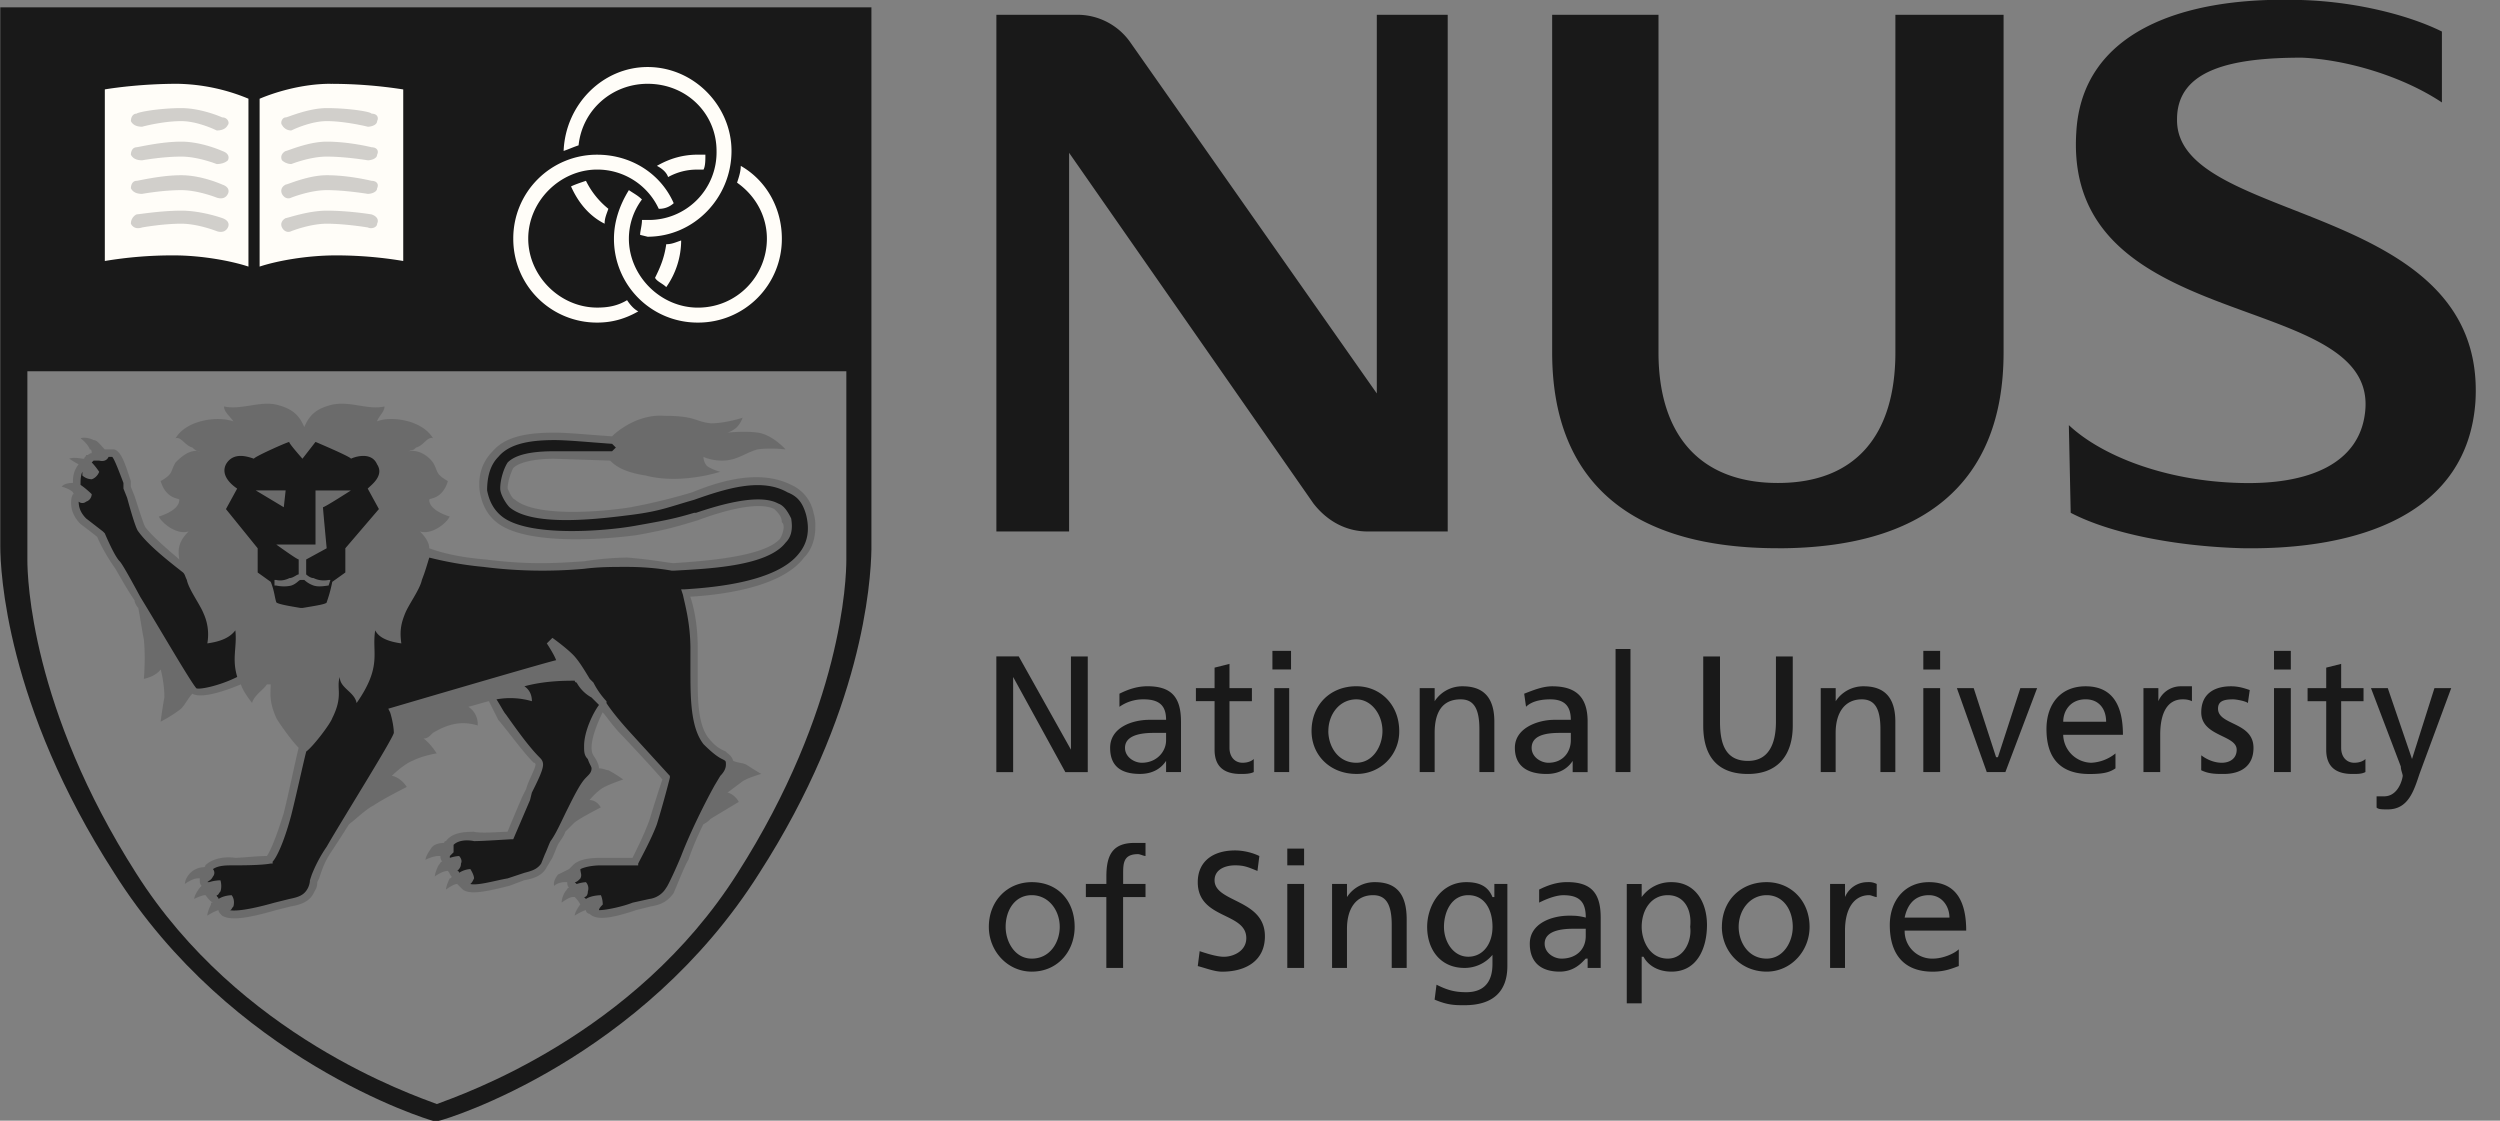 <svg xmlns="http://www.w3.org/2000/svg" width="58" height="26" fill="none"><rect width="100%" height="100%" fill="#808080" stroke="none"/><g clip-path="url(#a)"><path fill="#191919" fill-rule="evenodd" d="M23.115 15.229h.52l1.211 2.163V15.23h.39v2.683h-.52l-1.211-2.207v2.207h-.39V15.23Zm3.938 1.947c0 .26-.216.52-.563.52-.173 0-.39-.13-.39-.346 0-.347.52-.347.693-.347h.26v.173Zm-1.082-.778a.95.95 0 0 1 .563-.173c.39 0 .519.172.519.475h-.39c-.389 0-.908.174-.908.65 0 .432.26.605.692.605.346 0 .52-.172.606-.303v.26h.346v-1.168c0-.563-.216-.823-.779-.823-.26 0-.476.087-.649.173v.303Zm3.073-.13h-.52v1.082c0 .216.13.346.303.346.13 0 .217-.044.26-.087v.303c-.087.044-.217.044-.303.044-.39 0-.606-.173-.606-.564v-1.125h-.433v-.302h.433v-.476l.346-.087v.563h.52v.302Zm.52 1.644h.345v-1.947h-.346v1.947Zm-.044-2.38h.432V15.1h-.432v.432Zm1.298 1.428c0-.39.26-.735.649-.735.346 0 .606.346.606.735 0 .346-.217.736-.606.736-.433 0-.65-.39-.65-.736Zm-.39 0c0 .563.433.995 1.039.995a.98.98 0 0 0 .995-.995c0-.606-.433-1.039-.995-1.039-.606 0-1.039.433-1.039 1.039Z" clip-rule="evenodd"/><path fill="#191919" fill-opacity=".2" fill-rule="evenodd" d="M19.74 8.48V.603H.528v7.918l19.214-.043Z" clip-rule="evenodd"/><path fill="#191919" fill-rule="evenodd" d="M32.937 15.965h.347v.303a.762.762 0 0 1 .649-.346c.52 0 .736.303.736.822v1.168h-.347v-.995c0-.476-.13-.692-.433-.692-.432 0-.605.302-.605.779v.908h-.347v-1.947Zm3.506 1.211c0 .26-.173.52-.52.52-.172 0-.389-.13-.389-.346 0-.347.476-.347.693-.347h.216v.173Zm-1.04-.778c.131-.13.348-.173.564-.173.346 0 .476.173.476.475h-.39c-.346 0-.908.174-.908.65 0 .432.303.606.735.606.347 0 .52-.173.606-.303v.26h.347v-1.17c0-.562-.26-.821-.822-.821-.217 0-.433.087-.65.172l.043.304Zm2.078-1.342h.346v2.856h-.346v-2.856Zm4.111 1.775c0 .736-.39 1.125-1.039 1.125-.692 0-1.038-.39-1.038-1.125V15.23h.389v1.514c0 .52.13.909.649.909.476 0 .649-.39.649-.909V15.23h.39v1.6Zm.65-.866h.346v.303a.763.763 0 0 1 .649-.346c.52 0 .735.303.735.822v1.168h-.346v-.995c0-.476-.13-.692-.433-.692-.389 0-.606.302-.606.779v.908h-.346v-1.947Zm2.38 0h.389v1.947h-.39v-1.947Zm0-.865h.389v.433h-.39V15.1Zm1.903 2.812h-.432l-.693-1.947h.39l.519 1.602h.043l.52-1.602h.389l-.736 1.947Zm1.342-1.168c0-.26.173-.52.52-.52.303 0 .475.217.475.52h-.995Zm1.212.736a.963.963 0 0 1-.563.216.666.666 0 0 1-.65-.649h1.386c0-.649-.217-1.125-.866-1.125-.562 0-.908.39-.908.995 0 .65.303 1.04.995 1.04.346 0 .476-.044.606-.131v-.346Zm.649-1.515h.346v.303a.563.563 0 0 1 .52-.346h.259v.346c-.087-.043-.173-.043-.216-.043-.346 0-.52.302-.52.822v.865h-.389v-1.947Zm1.341 1.558c.173.13.347.173.476.173.173 0 .346-.087.346-.303 0-.346-.822-.303-.822-.866 0-.432.303-.605.692-.605.173 0 .304.043.433.087l-.043.302c-.044-.043-.26-.086-.346-.086-.217 0-.347.043-.347.216 0 .39.823.303.823.909 0 .432-.304.606-.693.606-.173 0-.346 0-.52-.087l.001-.346Zm1.688-1.558h.39v1.947h-.39v-1.947Zm0-.865h.39v.433h-.39V15.1Zm2.077 1.168h-.519v1.082c0 .216.13.346.303.346.13 0 .216-.044.26-.087v.303c-.087.044-.173.044-.304.044-.389 0-.606-.173-.606-.563v-1.125h-.432v-.303h.432v-.476l.347-.087v.563h.519v.303Zm.303 2.207h.173c.347 0 .433-.433.433-.476 0-.043-.044-.13-.044-.216l-.692-1.818h.39l.562 1.644.52-1.644h.389l-.736 1.991c-.13.39-.26.822-.735.822-.13 0-.217 0-.26-.043v-.26Zm-31.806 3.029c0-.39.216-.736.605-.736.39 0 .65.347.65.736 0 .346-.217.736-.65.736-.39 0-.605-.39-.605-.736Zm-.39 0c0 .562.433 1.038.996 1.038.605 0 .995-.476.995-1.038 0-.606-.39-1.038-.995-1.038-.563 0-.996.432-.996 1.038Zm2.727-.692h-.476v-.304h.476v-.172c0-.477.13-.78.649-.78h.259v.303c-.043 0-.13-.043-.173-.043-.346 0-.346.217-.346.476v.216h.519v.304h-.52v1.644h-.389v-1.644Zm3.505-.606c-.217-.087-.303-.13-.52-.13-.215 0-.475.087-.475.347 0 .519 1.168.432 1.168 1.298 0 .562-.433.822-.995.822-.173 0-.39-.086-.563-.13l.044-.346c.13.043.39.13.562.13.217 0 .52-.13.52-.433 0-.606-1.126-.432-1.126-1.298 0-.476.347-.736.866-.736.173 0 .39.044.563.13l-.044.346Zm.692.302h.39v1.948h-.39v-1.948Zm0-.821h.39v.389h-.39v-.39Zm1.039.821h.346v.304a.762.762 0 0 1 .649-.346c.52 0 .736.302.736.865v1.125h-.347v-.996c0-.476-.13-.692-.433-.692-.389 0-.605.303-.605.78v.908h-.346v-1.948Zm3.159 1.688c-.346 0-.563-.346-.563-.692 0-.347.173-.736.563-.736.39 0 .563.347.563.736 0 .39-.217.692-.563.692Zm.908-1.688h-.302v.304h-.044c-.087-.217-.26-.346-.605-.346-.607 0-.91.562-.91 1.038 0 .52.303.952.866.952a.836.836 0 0 0 .649-.303v.216c0 .433-.216.65-.606.65-.26 0-.433-.044-.692-.174l-.044.346c.303.13.476.13.693.13.692 0 .995-.346.995-.908v-1.905Zm1.818 1.212c0 .303-.217.52-.563.52-.173 0-.39-.13-.39-.347 0-.346.52-.346.693-.346h.26v.173Zm-1.082-.779c.173-.086.39-.172.563-.172.39 0 .52.172.52.519-.174-.044-.26-.044-.39-.044-.39 0-.909.173-.909.65 0 .432.26.648.693.648.346 0 .52-.216.605-.302h.044v.216h.303v-1.169c0-.563-.216-.822-.78-.822-.259 0-.475.087-.648.173v.303Zm3.505.563c.043.303-.13.736-.519.736-.432 0-.606-.433-.606-.736 0-.39.216-.736.606-.736s.562.347.519.736Zm-1.471 1.774h.346v-1.082h.043c.087.173.304.346.65.346.605 0 .822-.562.822-1.082 0-.519-.26-.994-.823-.994a.833.833 0 0 0-.692.346v-.304h-.346v2.77Zm2.596-1.774c0-.39.26-.736.65-.736s.605.347.605.736c0 .346-.216.736-.606.736-.432 0-.649-.39-.649-.736Zm-.39 0c0 .562.433 1.038 1.04 1.038.562 0 .995-.476.995-1.038 0-.606-.433-1.038-.996-1.038-.605 0-1.038.432-1.038 1.038Zm2.511-.996h.346v.304a.563.563 0 0 1 .52-.346.4.4 0 0 1 .216.042v.304c-.044 0-.13-.044-.173-.044-.347 0-.563.303-.563.822v.866h-.346v-1.948Zm1.73.78c.044-.217.174-.52.563-.52.303 0 .476.26.476.52H44.19Zm1.256.735c-.087.087-.347.217-.606.217a.637.637 0 0 1-.65-.65h1.428c0-.649-.216-1.124-.865-1.124-.562 0-.908.432-.908.995 0 .649.303 1.082.995 1.082.303 0 .476-.087.606-.13v-.39Zm2.553-12.16c.735.693 2.207 1.299 3.981 1.342 1.558.043 2.813-.433 2.9-1.731.172-2.77-7.011-1.688-6.708-6.405.13-2.336 2.467-3.115 4.977-3.072 1.384 0 2.726.346 3.505.735v1.645c-.909-.606-2.207-.995-3.246-1.039-1.6 0-2.899.26-2.899 1.428-.043 2.467 7.183 1.861 6.924 6.535-.174 2.64-2.727 3.462-5.41 3.418-1.558-.043-3.072-.346-3.981-.822l-.043-2.034Zm-6.751 2.856c-3.332 0-5.236-1.471-5.236-4.543V.343h2.467v7.833c0 1.904.952 3.029 2.77 3.029 1.817 0 2.726-1.125 2.726-3.03V.344h2.51v7.833c0 3.072-1.905 4.543-5.237 4.543ZM31.942.343v8.785L26.23.992a1.498 1.498 0 0 0-1.21-.649h-1.904V12.33h1.687V3.545l5.669 8.136c.303.39.736.649 1.255.649h1.86V.343h-1.644Z" clip-rule="evenodd"/><path fill="#191919" d="M20.217 12.74c-.013.783-.211 3.798-2.597 7.509-2.726 4.327-7.227 5.711-7.443 5.755h-.13c-.172-.044-4.673-1.428-7.4-5.755-2.51-3.895-2.64-7.01-2.64-7.573V.17h20.21v12.57ZM.635 8.614v4.377c0 .425.085 3.443 2.524 7.269 2.397 3.783 6.42 5.142 6.976 5.354.556-.213 4.578-1.572 6.974-5.354 2.44-3.826 2.526-6.844 2.526-7.269V8.614h-19Z"/><path fill="#191919" fill-opacity=".2" fill-rule="evenodd" d="M18.874 11.897a.9.9 0 0 0-.52-.649c-.692-.346-1.558-.13-2.293.173a13.74 13.74 0 0 1-1.428.347c-.52.086-2.164.259-2.683-.174-.087-.043-.13-.173-.173-.26 0-.172.086-.389.13-.475.129-.13.475-.216.951-.216l1.298.043c.087.086.26.26.823.346.822.216 1.73-.087 1.73-.087s-.173-.043-.302-.13c-.087-.086-.087-.216-.087-.216s.173.087.433.087c.346 0 .519-.174.822-.26.303-.043.649 0 .649 0s-.303-.346-.65-.39c-.302-.042-.692 0-.692 0s.13-.042.217-.129c.086-.087.13-.216.13-.216s-.39.13-.736.13c-.39-.044-.346-.174-1.082-.174-.563-.043-1.038.303-1.212.476-.605-.043-1.038-.086-1.341-.086-.736 0-1.168.13-1.428.432-.216.217-.346.52-.303.909.043.303.173.563.39.736.692.562 2.596.39 3.245.302.736-.13.995-.216 1.428-.346.347-.13 1.342-.476 1.775-.26.086.087.173.173.173.303.043.043.043.087.043.13a.61.61 0 0 1-.087.26c-.39.432-1.86.519-2.466.562-.087 0-.52-.087-1.082-.13a7.08 7.08 0 0 0-.996.087c-.649.043-1.254.087-2.293-.043-.52-.044-.952-.13-1.299-.26 0-.13-.086-.26-.216-.39.26.087.606-.173.692-.346 0 0-.476-.13-.476-.389 0-.043.303 0 .433-.433-.303-.173-.216-.216-.346-.432-.13-.173-.346-.303-.563-.26.087-.043.087 0 .173-.087.174-.043.26-.26.39-.216-.26-.433-.995-.52-1.298-.39.043-.13.173-.216.173-.346-.39.087-.779-.13-1.212-.043-.346.087-.519.216-.649.52-.13-.304-.303-.433-.649-.52-.39-.087-.822.13-1.212.043 0 .13.13.217.217.347-.347-.13-1.082-.044-1.342.39.13-.044.217.172.39.215.087.087.13.087.173.087-.216-.043-.39.087-.563.26-.13.216-.043.26-.346.432.13.433.433.39.433.433 0 .26-.476.39-.476.39.087.172.433.432.692.345-.216.217-.26.39-.216.65-.303-.26-.606-.52-.779-.736-.043-.043-.173-.476-.26-.736l-.086-.216v-.13c-.13-.39-.216-.692-.39-.735H2.43c-.086-.087-.173-.217-.26-.217-.172-.086-.302-.043-.302-.043s.172.13.216.26c.043 0 .043.043.043.086-.043 0-.087.044-.087.044h-.043c0 .043-.043.043-.043.086H1.91c-.217-.043-.303 0-.303 0s.13.087.216.13a.603.603 0 0 0-.13.39v.042c-.216 0-.26.087-.26.087s.174.043.26.13c0 0 0 .043.043.043h-.043c-.043.087-.043.13-.043.216 0 .174.087.347.217.476 0 0 .346.26.389.303.13.303.303.563.39.692.043.044.216.39.476.78 0 .043.043.13.086.173.043.216.087.52.13.735.043.433 0 .91 0 .91s.26-.044.39-.217c0 0 .086.302.086.649-.043.216-.087.562-.087.562s.26-.13.476-.302c.087-.087.173-.26.26-.347.216.13.822-.087 1.125-.217.043.13.13.26.26.433.043-.173.259-.302.345-.432h.087c0 .216-.043.389.13.779.043.086.346.519.519.692-.087.346-.216.995-.346 1.515-.174.562-.303.865-.39.995-.216 0-.606.043-.735.043-.303-.043-.563.044-.693.173 0 0 0 .044-.043.044a.467.467 0 0 0-.303.13c-.13.129-.13.259-.13.259s.173-.13.303-.13h.043v.044c0 .043 0 .086.043.13l-.043.043c-.13.172-.13.26-.13.26s.174-.088.26-.088c.043.044.087.13.173.173-.043 0-.043 0-.043.044-.087.173-.087.26-.087.26s.13-.087.26-.13c0 .043.043.086.086.13.217.129.65.043 1.255-.13l.346-.087c.26-.043.433-.13.52-.303.043-.086.086-.13.086-.26l.043-.086c.087-.26.13-.39.303-.649 0 0 .174-.26.39-.606.173-.13.39-.347.563-.433.259-.173.778-.433.778-.433s-.13-.216-.346-.259c0 0 .26-.26.476-.347.26-.129.563-.172.563-.172s-.13-.217-.303-.346c.087 0 .13-.044.216-.13.433-.26.736-.26 1.039-.173a.479.479 0 0 0-.217-.433c.174-.043.303-.087.476-.13l.217.433c.26.303.563.736.822.995 0 0 .043 0 .043.044 0 .086-.173.389-.216.562l-.087.173s-.26.606-.346.823c-.173 0-.606.043-.78 0-.302 0-.518.043-.648.216 0 0-.043 0-.043.043-.13 0-.26.043-.303.13-.13.173-.13.26-.13.26s.173-.087.303-.087h.043s0 .087.043.13c-.043 0-.043.043-.086.086-.087.174-.087.26-.087.26s.173-.13.303-.13c.043.044.043.087.087.13 0 0 0 .043-.043.043-.087.173-.087.26-.087.26s.173-.13.26-.13l.13.13c.172.13.561.043 1.081-.087l.346-.13c.26-.043.433-.13.52-.302l.13-.217c.042-.087.086-.216.129-.303.043-.086.13-.173.173-.303l.216-.216c.174-.13.606-.347.606-.347s-.086-.172-.26-.172c0 0 .174-.217.347-.304.173-.086.433-.173.433-.173s-.173-.129-.347-.216c-.043 0-.13-.043-.216-.043 0-.087-.043-.173-.13-.303-.13-.216.087-.736.217-.996.086.087.216.304.476.563 0 0 .735.78.909.995-.044.13-.173.52-.303.953-.13.346-.303.692-.39.865h-.735c-.303 0-.52.043-.65.173l-.086.087c-.086.043-.173.087-.26.129-.13.174-.086.26-.086.26s.087-.086.26-.086h.043c0 .042 0 .086.043.129-.043 0-.043.043-.086.087-.087.13-.087.259-.087.259s.173-.13.26-.13h.043c.043.044.086.088.13.173-.13.173-.13.26-.13.26s.13-.087.259-.13c0 .044.043.087.086.087.174.173.563.087 1.082-.086l.347-.087c.26-.044.39-.13.519-.303.043-.087.26-.65.346-.779.087-.26.217-.563.346-.822.087-.044.13-.087.174-.13l.648-.39s-.086-.172-.26-.216l.347-.26c.13-.086.433-.172.433-.172s-.217-.13-.347-.217c-.086-.043-.216-.043-.302-.087-.044-.129-.087-.129-.174-.216-.086-.043-.216-.086-.39-.302-.215-.26-.259-.736-.259-1.256v-.822c0-.563-.086-.952-.173-1.212.736-.043 2.12-.216 2.64-.909.173-.172.26-.432.26-.692a1.005 1.005 0 0 0-.041-.345Z" clip-rule="evenodd"/><path fill="#191919" fill-rule="evenodd" d="M8.531 11.335c.087-.087.39-.303.217-.563-.13-.303-.52-.173-.606-.13 0-.043-.822-.39-.822-.39l-.303.39s-.347-.39-.303-.39c-.043 0-.822.347-.822.39-.13-.043-.476-.173-.65.13-.129.26.13.476.26.563l-.26.476.736.909v.562l.303.217c.087.216.087.346.13.476.043.043.303.086.563.13h.043c.26-.044.562-.088.562-.13.044-.13.087-.26.13-.476l.303-.217v-.562l.779-.91-.26-.475Zm-2.596.043h.692l-.043.39-.65-.39Zm1.558.39c0 .043.086.952.086.952l-.476.26v.346s.087.086.174.086c.173.087.346.043.346.043h.043l-.043.13c-.044 0-.217.043-.346 0a.606.606 0 0 1-.217-.13h-.086c-.044 0-.087.087-.217.13-.173.043-.346 0-.346 0h-.043v-.13h.043s.13.044.303-.043c.086 0 .173-.086.216-.086v-.347c-.043 0-.52-.346-.52-.346h.91v-1.255h.822s-.606.39-.65.39Zm6.101 6.274c.087-.086.13-.13.13-.216 0-.043-.043-.086-.087-.216-.086-.087-.086-.173-.086-.303 0-.347.216-.78.346-.952a15.836 15.836 0 0 0-.13-.13l-.043-.043a.871.871 0 0 1-.346-.347s-.043 0-.043-.043c-.216 0-.693 0-1.169.13.13.087.174.216.174.346a1.795 1.795 0 0 0-.822-.043c.086.13.173.303.216.346.216.303.519.736.779.996.043.043.086.086.086.173 0 .129-.13.389-.26.649l-.042.172-.39.91h-.043c-.043 0-.65.043-.865.043-.217-.044-.39 0-.476.086v.173a11.01 11.01 0 0 0-.087.087v.043c.13-.043.216-.043.216-.043s.087.087.043.173c0 .086-.043.13-.086.173 0 0 .043 0 .043.043.13-.086.26-.086.26-.086s.086.129.086.216c-.043.087-.043.087-.086.13.172.043.605-.087.865-.13l.39-.13c.173-.043.302-.086.389-.216l.087-.217c.043-.086.086-.216.13-.302.129-.173.259-.476.389-.736.173-.346.303-.606.432-.736ZM5.46 14.624c-.13.173-.346.26-.65.303a1.18 1.18 0 0 0-.086-.692c-.086-.217-.346-.563-.389-.78-.043-.086-.043-.129-.087-.172-.389-.304-.822-.65-1.038-.952-.043-.044-.13-.303-.26-.78l-.086-.216v-.13c-.13-.346-.217-.562-.26-.605h-.086s-.044.13-.217.086h-.13l-.043.043c.087.087.173.217.173.217s-.043.13-.173.173a.332.332 0 0 1-.217-.087v-.086c-.043.086-.043.216-.043.303.13.086.26.216.26.216s0 .13-.13.173a.132.132 0 0 1-.173 0c0 .13.044.26.173.39l.39.302.043.043c.13.303.26.563.346.65.044.043.173.26.476.822.477.779 1.126 1.904 1.299 2.12.043.044.519-.043.952-.26-.13-.432 0-.692-.044-1.081Z" clip-rule="evenodd"/><path fill="#191919" fill-rule="evenodd" d="M18.701 11.94c-.086-.302-.216-.432-.432-.518-.606-.347-1.428-.087-2.164.173-.606.173-.78.26-1.428.346-.692.087-2.293.303-2.856-.173-.087-.087-.216-.303-.216-.433 0-.216.086-.476.173-.606.173-.173.519-.26 1.082-.26h1.34l.088-.086-.087-.086c-.606-.044-1.039-.087-1.341-.087-.693 0-1.082.13-1.299.39-.173.173-.26.432-.26.778.044.217.13.433.347.606.606.476 2.337.346 3.072.217.736-.13.952-.174 1.385-.304h.043c.39-.13 1.428-.476 1.904-.216.13.044.217.173.303.346.043.26 0 .433-.13.563-.432.562-1.86.606-2.596.65h-.043s-.433-.088-1.04-.088c-.345 0-.648 0-.994.044a10.81 10.81 0 0 1-2.337-.044 8.224 8.224 0 0 1-1.255-.216c-.043.13-.087.303-.173.52-.043.216-.303.562-.39.779-.086.216-.13.39-.086.692-.303-.043-.52-.13-.606-.303-.086.519.173.822-.432 1.687-.044-.26-.39-.345-.39-.605-.087.26.087.432-.173.952-.043.13-.433.649-.606.778-.087.347-.216.953-.346 1.472-.173.65-.347.995-.433 1.082v.044h-.043c-.217.042-.693.042-.866.042-.173 0-.346 0-.476.087a.13.13 0 0 1 0 .173c-.043.087-.086.087-.13.13h.044c.13-.043.26-.043.26-.043s.043.13 0 .26c-.044.042-.044.086-.087.086 0 .043.043.043.043.087.13-.087.303-.087.303-.087s.086.087.043.26c-.043.043-.043.087-.087.087.217.042.736-.087 1.039-.174l.346-.086c.217-.044.347-.087.433-.26 0 0 .043-.087.043-.173l.043-.13a3.23 3.23 0 0 1 .346-.649c.347-.606 1.515-2.467 1.558-2.64 0-.129-.043-.346-.086-.476l-.043-.086s3.678-1.082 3.894-1.125c-.043-.13-.216-.39-.216-.39l.13-.129s.303.216.476.39c.13.13.26.346.39.562l.086.086c.13.26.303.433.303.433v.044s.13.216.52.648l.95 1.04v.042s-.129.52-.302 1.082c-.13.347-.346.736-.433.91v.042h-.865c-.216 0-.39.043-.476.087 0 .087.043.13 0 .216-.043.044-.087.087-.13.087l.043.043c.13-.043.216-.043.216-.043s.087.087.044.216c0 .087-.044.13-.087.13l.043.043c.13-.087.347-.087.347-.087s.043.087.043.217c-.043.043-.087.087-.087.13.173 0 .563-.087.78-.174l.389-.086a.531.531 0 0 0 .39-.26c.043-.043.259-.52.346-.736.216-.562.562-1.254.779-1.643l.13-.217c.086-.087.13-.173.13-.26 0-.086 0-.086-.088-.13-.086-.042-.216-.129-.432-.346-.303-.389-.303-1.082-.303-1.73v-.477c0-.605-.13-1.039-.173-1.255l-.043-.13h.086c.693-.043 2.12-.172 2.64-.822.217-.26.26-.563.173-.91Z" clip-rule="evenodd"/><path fill="#FFFDF8" fill-rule="evenodd" d="M15.023 4.628a.938.938 0 0 1 .216.346h-.39c.044-.13.088-.26.174-.346Z" clip-rule="evenodd"/><path fill="#191919" fill-rule="evenodd" d="M17.23 3.59v-.087a2.216 2.216 0 0 0-2.208-2.207 2.216 2.216 0 0 0-2.207 2.207v.086c-.692.347-1.168 1.082-1.168 1.948 0 1.211.995 2.206 2.207 2.206.432 0 .822-.13 1.168-.346.346.217.736.346 1.169.346a2.216 2.216 0 0 0 2.207-2.206c0-.823-.476-1.558-1.169-1.948Zm-2.38 2.12h.346c0 .173-.087.346-.173.476-.087-.13-.13-.303-.174-.476Zm1.211-.26c.433-.216.736-.562.952-.995.346.26.52.649.52 1.082a1.35 1.35 0 0 1-1.342 1.341 2.19 2.19 0 0 1-.52-.086c.26-.39.39-.822.39-1.255V5.45Zm-2.207-2.12h-.173a1.355 1.355 0 0 1 2.683 0h-.174c-.39 0-.822.13-1.168.346a2.172 2.172 0 0 0-1.168-.346Zm2.337.865c-.087.13-.217.26-.347.39-.043-.087-.086-.217-.173-.303.174-.087.347-.087.52-.087Zm-3.159.26c.21.419.542.766.952.995v.087c0 .433.173.865.39 1.211-.174.087-.347.13-.52.13a1.348 1.348 0 0 1-1.341-1.342c0-.432.216-.822.519-1.081Zm1.168.13c-.13-.087-.26-.26-.346-.39.173 0 .39 0 .52.087-.044.086-.13.216-.174.303Zm-4.673-2.77c-.044 0-.866-.13-1.861-.13a4.85 4.85 0 0 0-1.774.347 4.86 4.86 0 0 0-1.775-.347c-.995 0-1.817.13-1.86.13l-.087.043v5.236l.13-.043s.692-.173 1.687-.173c.78 0 1.558.216 1.86.346h.087c.303-.13 1.082-.346 1.861-.346.995 0 1.645.173 1.688.173l.13.043V1.858l-.086-.043Z" clip-rule="evenodd"/><path fill="#FFFDF8" fill-rule="evenodd" d="M5.764 2.29a4.47 4.47 0 0 0-1.645-.346c-.779 0-1.428.087-1.687.13v3.981a9.524 9.524 0 0 1 1.6-.13c.65 0 1.342.13 1.732.26V2.291Zm1.904-.346c-.693 0-1.342.217-1.645.347v3.894c.39-.13 1.082-.26 1.774-.26.736 0 1.299.087 1.558.13v-3.98a10.82 10.82 0 0 0-1.687-.13Z" clip-rule="evenodd"/><path fill="#191919" fill-opacity=".2" fill-rule="evenodd" d="M3.167 2.637c-.087 0-.13.087-.13.173.043.087.13.13.26.13 0 0 .476-.13.908-.13.39 0 .822.217.822.217.13 0 .217-.043.26-.13.043-.043 0-.173-.13-.173 0 0-.476-.216-.952-.216-.475 0-.995.086-1.038.13Zm0 .78c-.087 0-.13.086-.13.172.043.087.13.13.26.13 0 0 .476-.086.908-.086.39 0 .822.173.822.173.13 0 .217-.044.26-.087.043-.086 0-.173-.13-.216 0 0-.476-.217-.952-.217-.475 0-.995.13-1.038.13Zm0 .778c-.087 0-.13.087-.13.173.043.087.13.13.26.13 0 0 .476-.087.908-.087.39 0 .822.174.822.174.13.043.217 0 .26-.087.043-.087 0-.173-.13-.216 0 0-.476-.217-.952-.217-.475 0-.995.13-1.038.13Zm0 .779a.238.238 0 0 0-.13.216c.043.087.13.13.26.087 0 0 .476-.087.908-.087.39 0 .822.173.822.173.13.043.217 0 .26-.086.043-.087 0-.173-.13-.217 0 0-.476-.173-.952-.173-.475 0-.995.087-1.038.087Zm5.452-2.337c.13 0 .174.087.13.173 0 .087-.13.13-.216.13 0 0-.52-.13-.952-.13-.39 0-.822.217-.822.217a.238.238 0 0 1-.217-.13c-.043-.043 0-.173.087-.173.043 0 .52-.216.952-.216.52 0 1.038.086 1.038.13Zm0 .78c.13 0 .174.086.13.172 0 .087-.13.13-.216.13 0 0-.52-.086-.952-.086-.39 0-.822.173-.822.173a.33.33 0 0 1-.217-.087c-.043-.086 0-.173.087-.216.043 0 .52-.217.952-.217.52 0 1.038.13 1.038.13Zm0 .778c.13 0 .174.087.13.173 0 .087-.13.13-.216.13 0 0-.52-.087-.952-.087-.39 0-.822.174-.822.174-.087.043-.174 0-.217-.087-.043-.087 0-.173.087-.216.043 0 .52-.217.952-.217.52 0 1.038.13 1.038.13Zm0 .779c.13.043.174.13.13.216 0 .087-.13.13-.216.087 0 0-.52-.087-.952-.087-.39 0-.822.173-.822.173-.087.043-.174 0-.217-.086-.043-.087 0-.173.087-.217.043 0 .52-.173.952-.173.52 0 1.038.087 1.038.087Z" clip-rule="evenodd"/><path fill="#FFFDF8" fill-rule="evenodd" d="M15.457 5.666c.13 0 .216-.044.346-.087a1.892 1.892 0 0 1-.346 1.082c-.087-.087-.216-.13-.26-.216.13-.26.217-.476.26-.78Zm-.433-4.111c1.082 0 1.947.908 1.947 1.947 0 1.082-.866 1.99-1.947 1.99l-.173-.043c0-.087.043-.216.043-.346h.13a1.57 1.57 0 0 0 1.6-1.601c0-.866-.692-1.558-1.6-1.558-.823 0-1.515.605-1.601 1.428-.13.043-.217.086-.347.13.044-1.082.91-1.947 1.948-1.947Z" clip-rule="evenodd"/><path fill="#FFFDF8" fill-rule="evenodd" d="M16.192 3.589h.173c0 .13 0 .26-.043.346h-.13a1.37 1.37 0 0 0-.692.173c-.043-.13-.173-.216-.26-.26.303-.173.606-.26.952-.26Zm-2.337 3.895a1.94 1.94 0 0 1-1.947-1.948 1.94 1.94 0 0 1 1.947-1.947c.78 0 1.471.433 1.775 1.125a.491.491 0 0 1-.347.13 1.57 1.57 0 0 0-1.428-.91c-.865 0-1.6.736-1.6 1.602 0 .865.735 1.6 1.6 1.6.26 0 .476-.042.693-.172.086.13.173.216.26.26-.303.173-.607.26-.953.26Z" clip-rule="evenodd"/><path fill="#FFFDF8" fill-rule="evenodd" d="M13.594 4.195c.124.252.301.473.52.649-.044.13-.087.216-.087.346-.346-.173-.606-.476-.779-.865.087-.043.217-.087.346-.13Zm2.597 3.289a1.939 1.939 0 0 1-1.947-1.948c0-.389.13-.778.346-1.125.13.087.216.13.303.217a1.525 1.525 0 0 0-.303.908c0 .866.736 1.601 1.601 1.601.909 0 1.601-.735 1.601-1.6 0-.52-.26-.996-.692-1.299.043-.13.086-.26.086-.39.606.347.953.996.953 1.688a1.94 1.94 0 0 1-1.948 1.948Z" clip-rule="evenodd"/></g><defs><clipPath id="a"><path fill="#fff" d="M0 0h57.442v26H0z"/></clipPath></defs></svg>